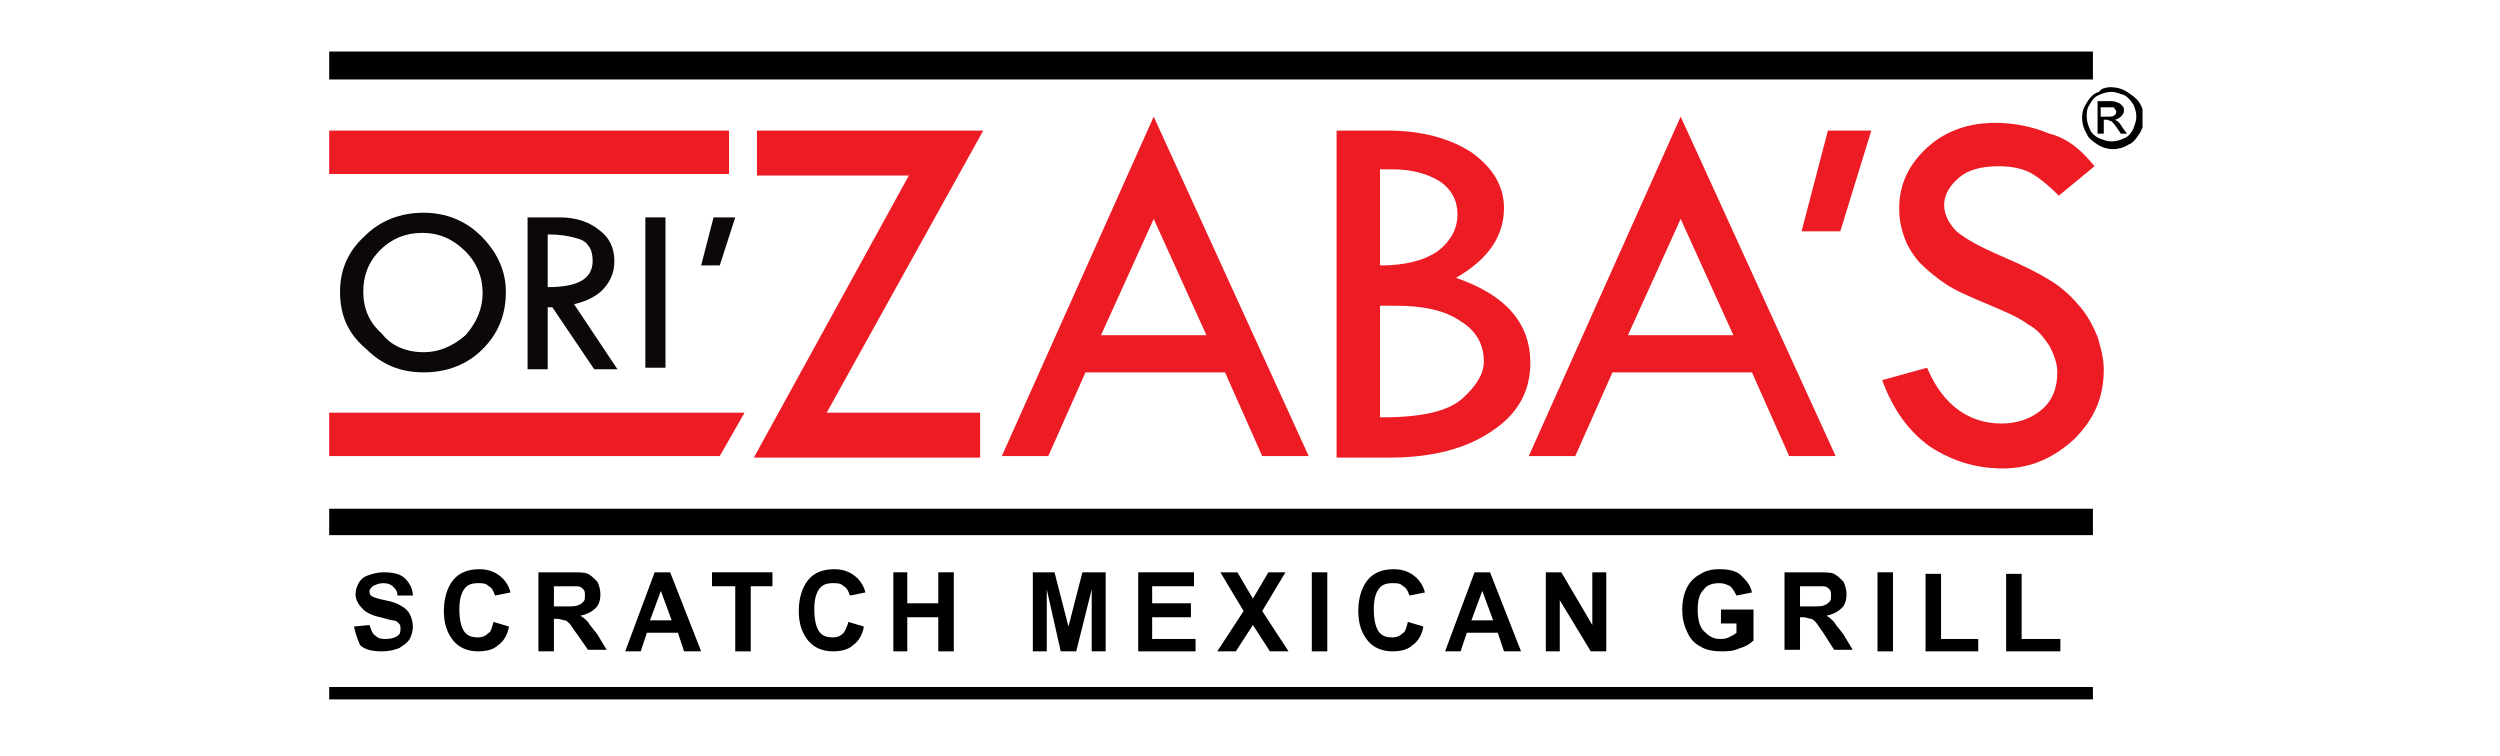 <svg width="281" height="85" viewBox="0 0 281 85" fill="none" xmlns="http://www.w3.org/2000/svg">
<g clip-path="url(#clip0_1532_2934)">
<path d="M235.42 18.685L231.413 21.995C230.368 20.95 229.323 20.079 228.452 19.556C227.581 19.034 226.361 18.685 224.619 18.685C222.877 18.685 221.309 19.034 220.264 19.905C219.219 20.776 218.522 21.821 218.522 23.041C218.522 24.086 219.045 25.131 219.916 26.002C220.961 26.873 222.529 27.744 224.968 28.789C227.406 29.834 229.148 30.706 230.542 31.576C231.936 32.448 232.981 33.493 233.852 34.538C234.723 35.583 235.246 36.629 235.768 37.848C236.117 39.067 236.465 40.287 236.465 41.506C236.465 44.642 235.42 47.081 233.155 49.346C230.89 51.436 228.277 52.655 225.142 52.655C222.006 52.655 219.393 51.784 216.954 50.217C214.515 48.474 212.773 46.036 211.554 42.726L216.606 41.332C218.348 45.513 221.309 47.603 224.968 47.603C226.71 47.603 228.277 47.081 229.497 46.036C230.716 44.99 231.239 43.597 231.239 41.855C231.239 40.809 230.89 39.938 230.368 38.893C229.671 37.848 228.974 36.977 227.929 36.454C227.058 35.758 225.49 35.061 223.4 34.19C221.309 33.319 219.741 32.622 218.696 31.925C217.651 31.228 216.606 30.357 215.735 29.486C214.864 28.441 214.341 27.57 213.993 26.525C213.644 25.479 213.47 24.608 213.47 23.389C213.47 20.776 214.515 18.511 216.606 16.595C218.696 14.679 221.309 13.808 224.271 13.808C226.187 13.808 228.277 14.156 230.368 15.027C232.458 15.55 234.026 16.943 235.42 18.685Z" fill="#ED1C24"/>
<path d="M236.291 13.111H236.988C237.336 13.111 237.51 13.111 237.685 12.937C237.859 12.762 237.859 12.762 237.859 12.588C237.859 12.414 237.859 12.414 237.685 12.24C237.685 12.065 237.51 12.065 237.51 12.065C237.336 12.065 237.162 12.065 236.814 12.065H236.117V13.111H236.291ZM235.768 15.201V11.369H236.988C237.51 11.369 237.685 11.369 238.033 11.543C238.207 11.543 238.381 11.717 238.556 11.891C238.73 12.065 238.73 12.24 238.73 12.414C238.73 12.762 238.556 12.937 238.381 13.111C238.207 13.285 237.859 13.459 237.685 13.459C237.859 13.459 237.859 13.633 238.033 13.633C238.207 13.807 238.381 13.982 238.556 14.33L239.078 15.027H238.381L238.033 14.504C237.685 13.982 237.51 13.807 237.336 13.633C237.162 13.633 236.988 13.459 236.814 13.459H236.465V15.027H235.768V15.201ZM237.336 10.323C236.814 10.323 236.291 10.498 235.943 10.672C235.42 10.846 235.072 11.369 234.897 11.717C234.549 12.24 234.549 12.588 234.549 13.111C234.549 13.633 234.723 14.156 234.897 14.504C235.072 15.027 235.594 15.375 235.943 15.55C236.465 15.724 236.814 15.898 237.336 15.898C237.859 15.898 238.382 15.724 238.73 15.55C239.253 15.375 239.601 14.853 239.775 14.504C239.949 13.982 240.124 13.633 240.124 13.111C240.124 12.588 239.949 12.065 239.775 11.717C239.427 11.194 239.078 10.846 238.73 10.672C238.207 10.498 237.685 10.323 237.336 10.323ZM237.336 9.801C237.859 9.801 238.556 9.975 239.078 10.323C239.601 10.672 240.124 11.02 240.472 11.543C240.82 12.065 240.995 12.762 240.995 13.285C240.995 13.807 240.82 14.504 240.472 15.027C240.124 15.55 239.775 16.072 239.253 16.246C238.73 16.595 238.033 16.769 237.51 16.769C236.988 16.769 236.291 16.595 235.768 16.246C235.246 15.898 234.723 15.55 234.549 15.027C234.201 14.504 234.026 13.807 234.026 13.285C234.026 12.588 234.201 12.065 234.549 11.543C234.897 11.02 235.246 10.498 235.943 10.323C236.117 9.975 236.639 9.801 237.336 9.801Z" fill="black"/>
<path d="M235.245 78.612H37V77.218H235.245V78.612Z" fill="black"/>
<path d="M85.081 14.679H110.515L92.92 46.384H110.166V51.436H84.732L102.153 19.731H85.081V14.679ZM81.945 19.556H37V14.679H81.945V19.556Z" fill="#ED1C24"/>
<path d="M129.677 24.608L123.754 37.673H135.6L129.677 24.608ZM129.677 13.111L147.098 51.261H141.871L137.691 41.854H122.012L117.831 51.261H112.605L129.677 13.111Z" fill="#ED1C24"/>
<path d="M155.111 34.364V46.907H155.46C159.815 46.907 162.776 46.21 164.344 44.816C165.912 43.423 166.783 42.029 166.783 40.635C166.783 38.719 165.912 37.151 164.17 36.106C162.428 34.886 159.989 34.364 156.853 34.364H155.111ZM155.111 19.034V29.835C157.898 29.835 159.989 29.312 161.557 28.267C162.95 27.221 163.821 25.828 163.821 24.086C163.821 22.518 163.125 21.299 161.905 20.427C160.511 19.556 158.769 19.034 156.505 19.034C155.982 19.034 155.46 19.034 155.111 19.034ZM150.233 14.679H155.982C159.815 14.679 162.95 15.55 165.389 17.118C167.828 18.86 169.048 20.95 169.048 23.389C169.048 26.525 167.305 29.138 163.647 31.228C169.222 33.145 172.009 36.28 172.009 40.809C172.009 43.945 170.615 46.558 167.654 48.474C164.867 50.391 161.034 51.436 156.156 51.436H150.233V14.679Z" fill="#ED1C24"/>
<path d="M188.907 24.608L182.984 37.673H194.83L188.907 24.608ZM188.907 13.111L206.327 51.261H201.101L196.92 41.854H181.242L177.061 51.261H171.834L188.907 13.111Z" fill="#ED1C24"/>
<path d="M80.9 51.261H37V46.384H83.687L80.9 51.261Z" fill="#ED1C24"/>
<path d="M235.245 8.93H37V5.794H235.245V8.93Z" fill="black"/>
<path d="M235.245 60.146H37V57.185H235.245V60.146Z" fill="black"/>
<path d="M210.334 14.679L206.85 26.002H202.495L205.457 14.679H210.334Z" fill="#ED1C24"/>
<path d="M54.247 32.97C54.247 31.053 53.55 29.486 52.33 28.266C50.937 26.873 49.369 26.176 47.453 26.176C45.536 26.176 43.968 26.873 42.749 28.092C41.355 29.486 40.833 31.053 40.833 32.796C40.833 34.712 41.53 36.28 42.923 37.499C43.968 38.893 45.711 39.59 47.627 39.59C49.369 39.59 50.937 38.893 52.33 37.673C53.55 36.28 54.247 34.712 54.247 32.97ZM38.22 32.796C38.22 30.357 39.091 28.266 41.007 26.524C42.749 24.782 45.014 23.911 47.627 23.911C50.066 23.911 52.33 24.782 54.072 26.524C55.814 28.266 56.86 30.357 56.86 32.796C56.86 35.409 55.989 37.499 54.247 39.241C52.505 40.983 50.24 41.854 47.627 41.854C45.014 41.854 42.923 40.983 41.181 39.241C39.091 37.499 38.22 35.409 38.22 32.796Z" fill="#0C0708"/>
<path d="M61.562 26.35V32.273C64.872 32.273 66.615 31.402 66.615 29.312C66.615 28.615 66.44 27.918 66.092 27.57C65.743 27.047 65.221 26.873 64.524 26.698C63.827 26.524 62.956 26.35 61.562 26.35ZM59.298 24.434H62.956C64.698 24.434 66.266 24.956 67.311 25.828C68.531 26.698 69.053 27.918 69.053 29.312C69.053 30.531 68.705 31.402 68.008 32.273C67.311 33.144 66.092 33.841 64.524 34.189L69.402 41.506H66.789L62.085 34.538H61.562V41.506H59.298V24.434Z" fill="#0C0708"/>
<path d="M72.538 24.434H74.802V41.332H72.538V24.434Z" fill="#0C0708"/>
<path d="M82.642 24.434L80.9 29.834H78.809L80.203 24.434H82.642Z" fill="#0C0708"/>
<path d="M39.788 70.424L41.53 70.25C41.704 70.773 41.878 71.295 42.227 71.47C42.575 71.818 42.923 71.818 43.446 71.818C43.968 71.818 44.491 71.644 44.665 71.47C45.014 71.295 45.014 70.947 45.014 70.599C45.014 70.424 45.014 70.25 44.84 70.076C44.665 69.902 44.491 69.728 44.143 69.728C43.968 69.728 43.446 69.553 42.749 69.379C41.878 69.205 41.181 68.856 40.833 68.508C40.31 67.986 39.962 67.463 39.962 66.766C39.962 66.243 40.136 65.895 40.31 65.547C40.484 65.198 40.833 64.85 41.355 64.676C41.878 64.501 42.401 64.327 43.097 64.327C44.143 64.327 45.014 64.501 45.536 65.024C46.059 65.547 46.407 66.243 46.407 66.94H44.665C44.665 66.418 44.491 66.243 44.143 65.895C43.968 65.721 43.62 65.547 43.097 65.547C42.575 65.547 42.227 65.721 41.878 65.895C41.704 66.069 41.53 66.243 41.53 66.418C41.53 66.592 41.53 66.766 41.704 66.94C41.878 67.114 42.401 67.289 43.272 67.463C44.143 67.637 44.665 67.811 45.188 68.16C45.536 68.334 45.885 68.682 46.059 69.031C46.233 69.379 46.407 69.902 46.407 70.424C46.407 70.947 46.233 71.47 46.059 71.818C45.711 72.341 45.362 72.515 44.84 72.863C44.317 73.037 43.794 73.212 42.923 73.212C41.878 73.212 41.007 73.037 40.484 72.515C40.31 72.166 39.962 71.295 39.788 70.424Z" fill="black"/>
<path d="M55.466 69.901L57.208 70.424C57.033 71.469 56.511 72.166 55.988 72.514C55.466 73.037 54.595 73.211 53.724 73.211C52.678 73.211 51.633 72.863 50.936 71.992C50.239 71.121 49.891 70.075 49.891 68.682C49.891 67.288 50.239 66.069 50.936 65.198C51.633 64.327 52.678 63.978 53.898 63.978C54.943 63.978 55.814 64.327 56.511 65.023C56.859 65.372 57.208 65.894 57.382 66.591L55.64 66.94C55.466 66.417 55.291 66.069 54.943 65.894C54.595 65.546 54.246 65.546 53.724 65.546C53.027 65.546 52.504 65.72 52.156 66.243C51.807 66.766 51.633 67.462 51.633 68.508C51.633 69.553 51.807 70.424 52.156 70.947C52.504 71.469 53.027 71.643 53.724 71.643C54.246 71.643 54.595 71.469 54.943 71.121C55.117 71.121 55.291 70.598 55.466 69.901Z" fill="black"/>
<path d="M62.26 68.16H63.479C64.35 68.16 64.873 68.16 65.047 67.986C65.221 67.986 65.395 67.811 65.57 67.637C65.744 67.463 65.744 67.289 65.744 66.94C65.744 66.592 65.744 66.418 65.57 66.243C65.395 66.069 65.221 65.895 64.873 65.895C64.698 65.895 64.35 65.895 63.653 65.895H62.26V68.16ZM60.518 73.212V64.327H64.176C65.047 64.327 65.744 64.327 66.092 64.501C66.441 64.676 66.789 65.024 67.137 65.372C67.312 65.721 67.486 66.243 67.486 66.766C67.486 67.463 67.312 67.986 66.963 68.334C66.615 68.682 66.092 69.031 65.221 69.205C65.57 69.379 65.918 69.728 66.092 69.902C66.266 70.25 66.615 70.599 67.137 71.295L68.183 73.037H66.092L64.873 71.295C64.35 70.599 64.176 70.25 64.002 70.076C63.828 69.902 63.653 69.728 63.479 69.728C63.305 69.728 62.956 69.553 62.608 69.553H62.26V73.212H60.518Z" fill="black"/>
<path d="M75.5 69.728L74.28 66.418L73.061 69.728H75.5ZM78.809 73.212H76.893L76.196 71.121H72.712L72.016 73.212H70.273L73.583 64.327H75.325L78.809 73.212Z" fill="black"/>
<path d="M82.642 73.212V65.895H80.029V64.327H86.823V65.895H84.384V73.212H82.642Z" fill="black"/>
<path d="M95.358 69.901L97.1 70.424C96.926 71.469 96.403 72.166 95.881 72.514C95.358 73.037 94.487 73.211 93.616 73.211C92.571 73.211 91.526 72.863 90.829 71.992C90.132 71.121 89.784 70.075 89.784 68.682C89.784 67.288 90.132 66.069 90.829 65.198C91.526 64.327 92.571 63.978 93.79 63.978C94.836 63.978 95.707 64.327 96.403 65.023C96.752 65.372 97.1 65.894 97.275 66.591L95.532 66.94C95.358 66.417 95.184 66.069 94.836 65.894C94.487 65.546 94.139 65.546 93.616 65.546C92.919 65.546 92.397 65.72 92.048 66.243C91.7 66.766 91.526 67.462 91.526 68.508C91.526 69.553 91.7 70.424 92.048 70.947C92.397 71.469 92.919 71.643 93.616 71.643C94.139 71.643 94.487 71.469 94.836 71.121C94.836 71.121 95.184 70.598 95.358 69.901Z" fill="black"/>
<path d="M100.411 73.212V64.327H101.978V67.811H105.463V64.327H107.205V73.212H105.463V69.379H101.978V73.212H100.411Z" fill="black"/>
<path d="M116.089 73.212V64.327H118.528L120.096 70.424L121.663 64.327H124.277V73.212H122.709V66.243L120.967 73.212H119.225L117.657 66.243V73.212H116.089Z" fill="black"/>
<path d="M127.936 73.212V64.327H134.207V65.895H129.503V67.811H133.859V69.379H129.503V71.818H134.381V73.212H127.936Z" fill="black"/>
<path d="M136.819 73.212L139.781 68.682L137.168 64.327H139.084L140.826 67.289L142.568 64.327H144.484L141.871 68.682L144.833 73.212H142.742L140.826 70.25L138.91 73.212H136.819Z" fill="black"/>
<path d="M147.446 73.212V64.327H149.188V73.212H147.446Z" fill="black"/>
<path d="M158.246 69.901L159.988 70.424C159.814 71.469 159.292 72.166 158.769 72.514C158.246 73.037 157.375 73.211 156.504 73.211C155.459 73.211 154.414 72.863 153.717 71.992C153.02 71.121 152.672 70.075 152.672 68.682C152.672 67.288 153.02 66.069 153.717 65.198C154.414 64.327 155.459 63.978 156.679 63.978C157.724 63.978 158.595 64.327 159.292 65.023C159.64 65.372 159.988 65.894 160.163 66.591L158.421 66.94C158.246 66.417 158.072 66.069 157.724 65.894C157.375 65.546 157.027 65.546 156.504 65.546C155.808 65.546 155.285 65.72 154.937 66.243C154.588 66.766 154.414 67.462 154.414 68.508C154.414 69.553 154.588 70.424 154.937 70.947C155.285 71.469 155.808 71.643 156.504 71.643C157.027 71.643 157.375 71.469 157.724 71.121C157.898 71.121 158.072 70.598 158.246 69.901Z" fill="black"/>
<path d="M167.828 69.728L166.609 66.418L165.389 69.728H167.828ZM170.964 73.212H169.048L168.351 71.121H164.867L164.17 73.212H162.428L165.738 64.327H167.48L170.964 73.212Z" fill="black"/>
<path d="M173.751 73.212V64.327H175.493L178.977 70.25V64.327H180.545V73.212H178.803L175.319 67.463V73.212H173.751Z" fill="black"/>
<path d="M193.436 69.901V68.508H197.094V71.992C196.746 72.34 196.223 72.689 195.526 72.863C194.829 73.211 194.133 73.211 193.436 73.211C192.565 73.211 191.694 73.037 191.171 72.689C190.474 72.34 189.952 71.817 189.603 70.947C189.255 70.25 189.081 69.379 189.081 68.508C189.081 67.637 189.255 66.766 189.603 66.069C189.952 65.372 190.474 64.849 191.171 64.501C191.694 64.153 192.39 63.978 193.261 63.978C194.307 63.978 195.178 64.153 195.7 64.675C196.223 65.198 196.746 65.72 196.92 66.591L195.178 66.94C195.004 66.591 194.829 66.243 194.481 65.894C194.133 65.72 193.784 65.546 193.261 65.546C192.565 65.546 191.868 65.72 191.519 66.243C190.997 66.766 190.823 67.462 190.823 68.508C190.823 69.553 190.997 70.424 191.519 70.947C192.042 71.469 192.565 71.817 193.261 71.817C193.61 71.817 193.958 71.817 194.307 71.643C194.655 71.469 195.004 71.295 195.178 71.121V70.076H193.436V69.901Z" fill="black"/>
<path d="M202.321 68.16H203.54C204.411 68.16 204.934 68.16 205.108 67.986C205.282 67.986 205.456 67.811 205.631 67.637C205.805 67.463 205.805 67.289 205.805 66.94C205.805 66.592 205.805 66.418 205.631 66.243C205.456 66.069 205.282 65.895 204.934 65.895C204.76 65.895 204.411 65.895 203.714 65.895H202.321V68.16ZM200.579 73.212V64.327H204.237C205.108 64.327 205.805 64.327 206.153 64.501C206.502 64.676 206.85 65.024 207.198 65.372C207.373 65.721 207.547 66.243 207.547 66.766C207.547 67.463 207.373 67.986 207.024 68.334C206.676 68.682 206.153 69.031 205.282 69.205C205.631 69.379 205.979 69.728 206.153 69.902C206.327 70.25 206.676 70.599 207.198 71.295L208.244 73.037H206.153L204.934 71.121C204.411 70.424 204.237 70.076 204.063 69.902C203.889 69.728 203.714 69.553 203.54 69.553C203.366 69.553 203.017 69.379 202.669 69.379H202.321V73.037H200.579V73.212Z" fill="black"/>
<path d="M211.031 73.212V64.327H212.773V73.212H211.031Z" fill="black"/>
<path d="M216.431 73.211V64.501H218.173V71.818H222.354V73.211H216.431Z" fill="black"/>
<path d="M225.49 73.211V64.501H227.232V71.818H231.587V73.211H225.49Z" fill="black"/>
</g>
<defs>
<clipPath id="clip0_1532_2934">
<rect width="203.82" height="72.818" fill="white" transform="translate(37 5.794)"/>
</clipPath>
</defs>
</svg>
